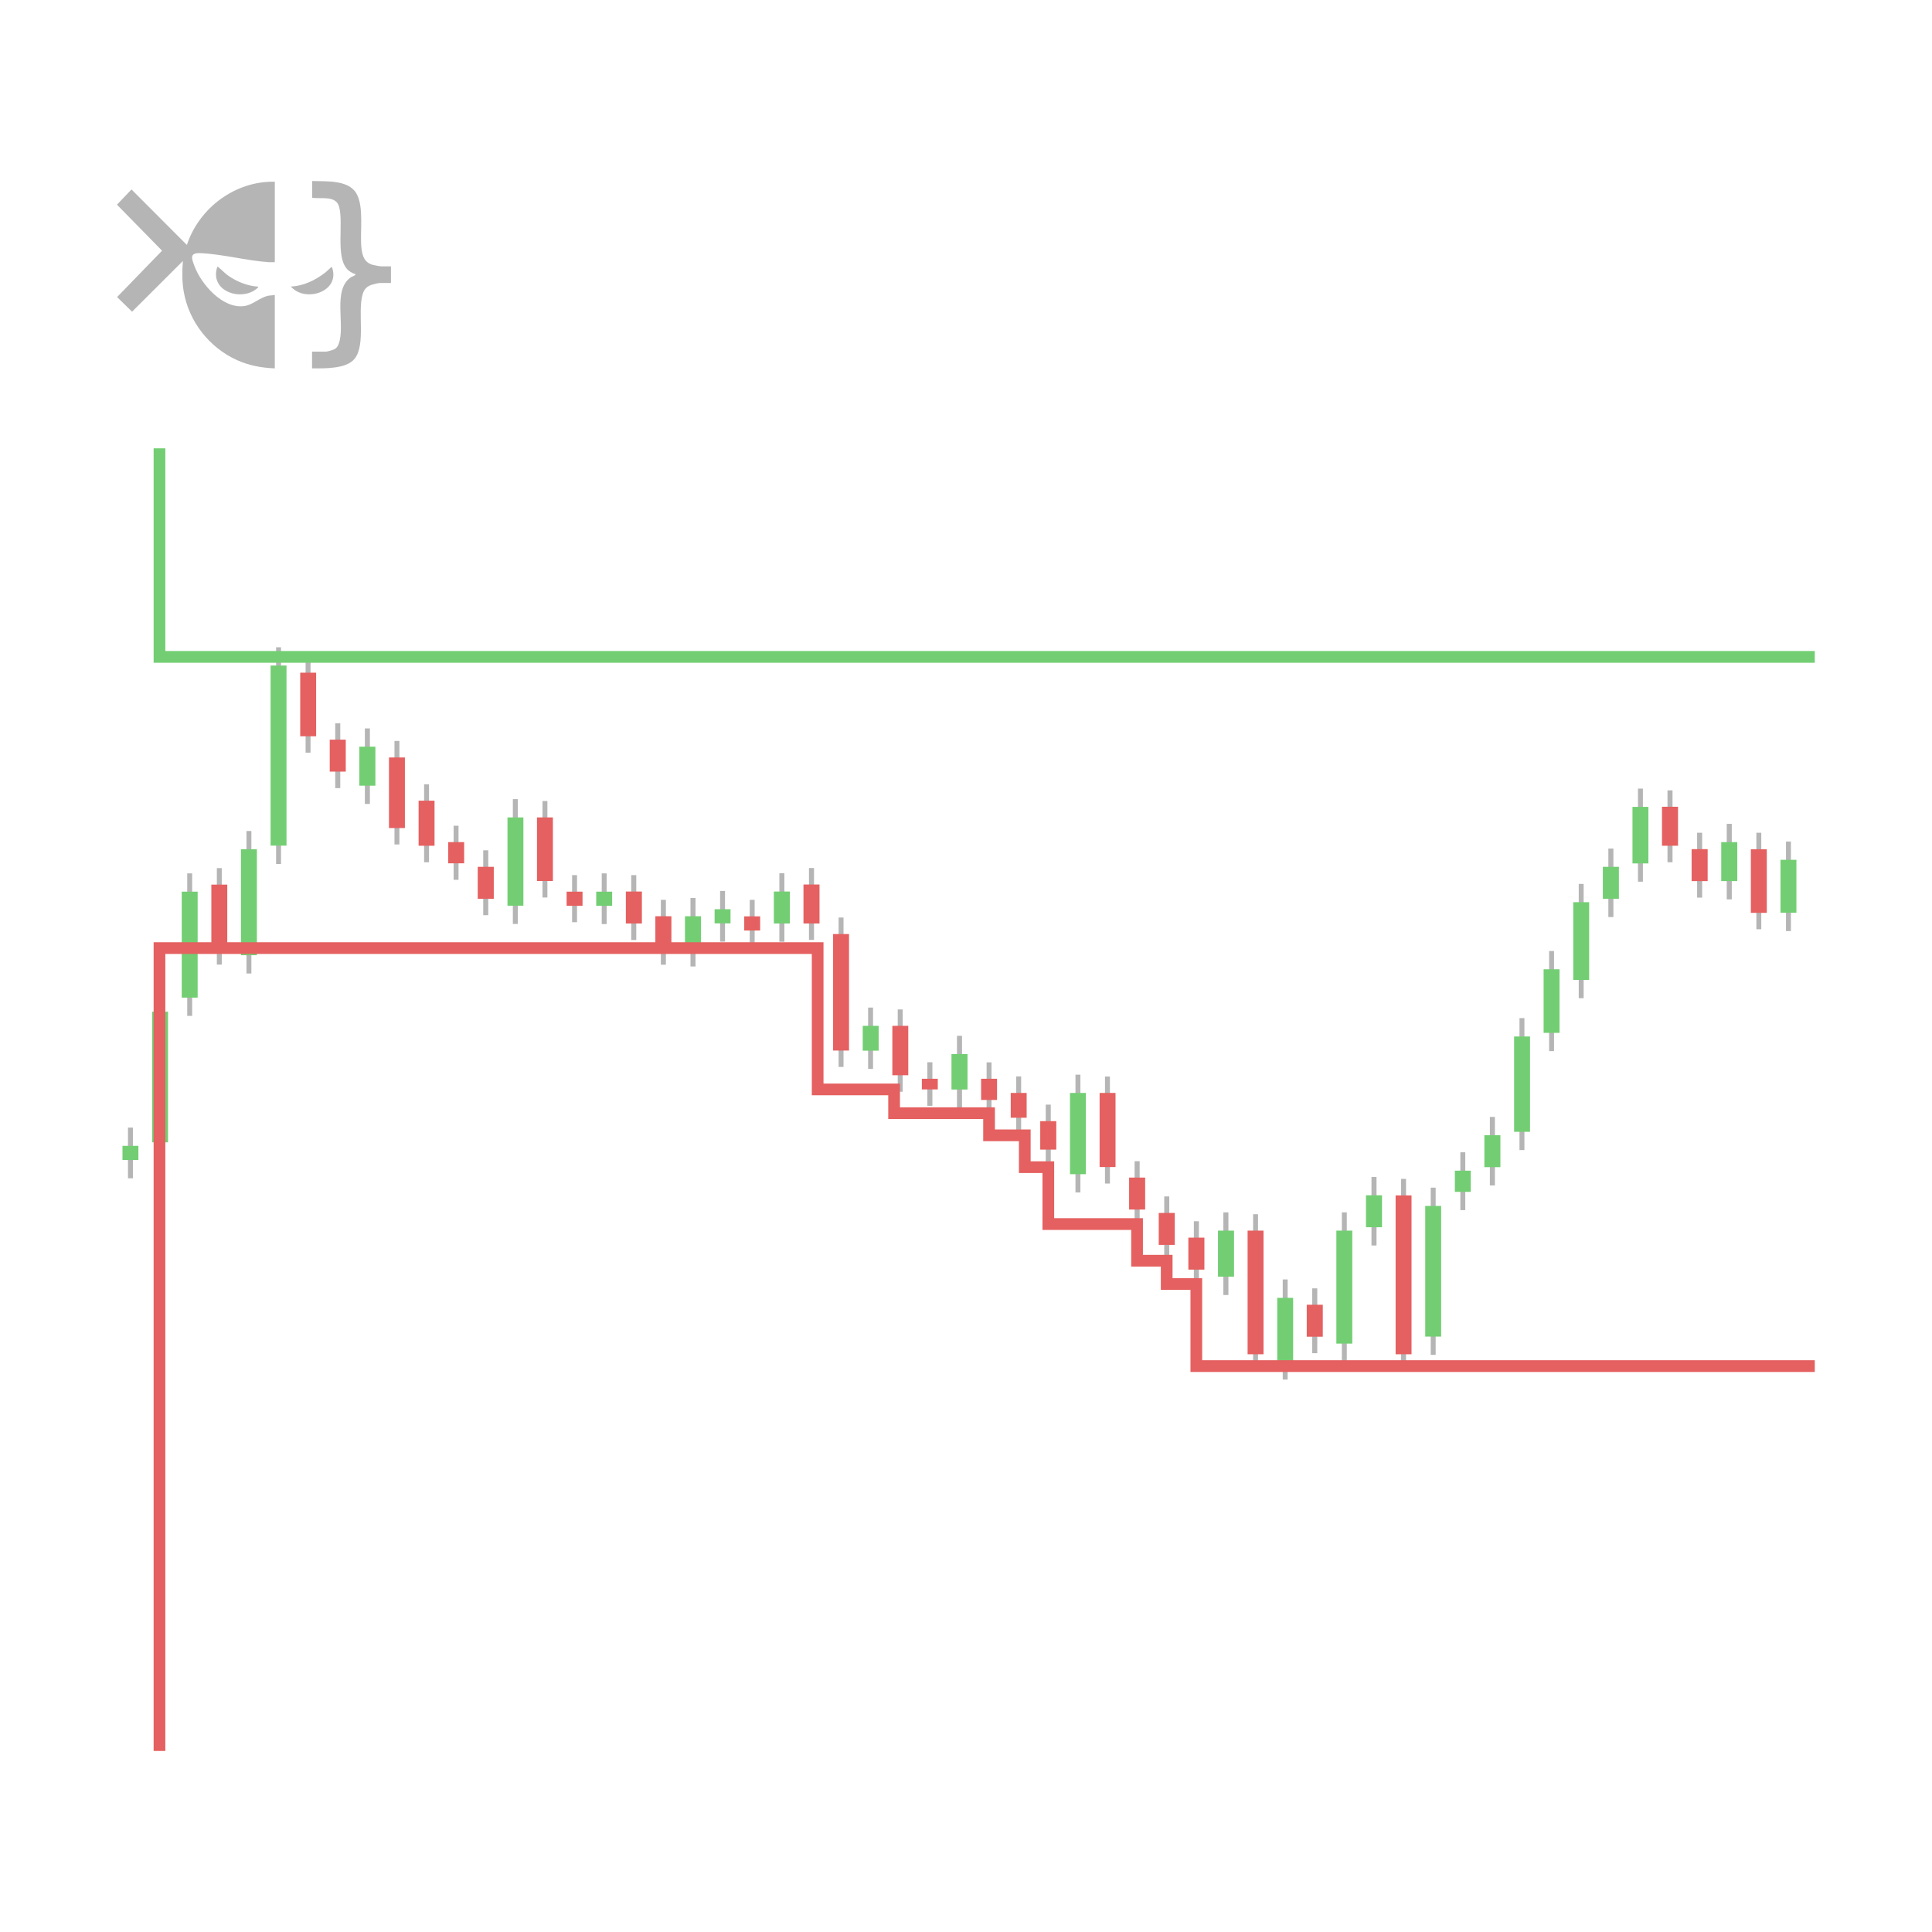 <?xml version="1.0" encoding="UTF-8"?><svg id="Layer_1" xmlns="http://www.w3.org/2000/svg" xmlns:xlink="http://www.w3.org/1999/xlink" viewBox="0 0 165 165"><defs><style>.cls-1{fill:#e56060;}.cls-2,.cls-3,.cls-4{fill:none;}.cls-3{stroke:#73ce73;}.cls-3,.cls-4{stroke-miterlimit:10;}.cls-5{clip-path:url(#clippath-1);}.cls-4{stroke:#e56060;}.cls-6{clip-path:url(#clippath-2);}.cls-7{clip-path:url(#clippath);}.cls-8{fill:#73ce73;}.cls-9{fill:#b5b5b5;}</style><clipPath id="clippath"><rect class="cls-2" width="165" height="165"/></clipPath><clipPath id="clippath-1"><rect class="cls-2" x="10" y="15.46" width="85" height="16"/></clipPath><clipPath id="clippath-2"><rect class="cls-2" x="10" y="24.57" width="144.99" height="124.97"/></clipPath><symbol id="current_high" viewBox="0 0 165 165"><g class="cls-7"><g class="cls-5"><path class="cls-9" d="M23.47,15.51v6.88c-.18,0-.35.01-.53,0-1.89-.13-3.95-.69-5.82-.77-.95-.04-.76.44-.52,1.08.57,1.57,2.42,3.69,4.25,3.44.79-.11,1.31-.74,2.1-.89.17-.03.35-.02.52-.06v6.27c-1.12-.04-2.19-.24-3.22-.7-2.36-1.06-4.12-3.29-4.56-5.86-.15-.88-.14-1.73-.07-2.61l-4.34,4.33-1.28-1.25,3.84-3.96-3.85-3.93,1.24-1.3,4.73,4.74c1.05-3.18,4.14-5.47,7.49-5.4Z"/><path class="cls-9" d="M33.39,22.74v1.43h-.94c-.13,0-.53.09-.67.14-.43.13-.68.38-.81.82-.45,1.55.28,4.26-.67,5.49-.71.91-2.6.84-3.65.84v-1.43h1.19c.12,0,.59-.14.71-.2.2-.11.29-.24.37-.45.61-1.58-.57-4.61,1.06-5.71.06-.04.46-.17.37-.26-.27-.08-.55-.24-.73-.46-.95-1.09-.28-3.82-.65-5.26-.26-1.03-1.5-.68-2.31-.8v-1.43c1.16.04,3.06-.12,3.76,1.03.7,1.15.3,3.35.45,4.7.08.7.27,1.25,1,1.44.16.04.59.12.75.12h.79,0Z"/><path class="cls-9" d="M22.05,24.47c.09.07-.38.37-.44.4-1.47.78-3.69-.2-3.05-2.08.09-.02.1.04.15.08.28.22.51.49.82.7.73.5,1.63.86,2.52.91h0Z"/><path class="cls-9" d="M24.84,24.47c1.06-.04,2.07-.53,2.91-1.17.16-.12.32-.3.48-.43.05-.04.06-.11.13-.03.73,2.08-2.31,3.04-3.52,1.63h0Z"/></g><g class="cls-6"><rect class="cls-9" x="119.66" y="100.68" width=".42" height="16.38"/><rect class="cls-1" x="119.19" y="102.09" width="1.36" height="13.57"/><rect class="cls-9" x="107.02" y="103.7" width=".42" height="13.37"/><rect class="cls-1" x="106.55" y="105.1" width="1.36" height="10.56"/><rect class="cls-9" x="26.1" y="56.04" width=".42" height="8.24"/><rect class="cls-1" x="25.64" y="57.45" width="1.36" height="5.43"/><rect class="cls-9" x="71.62" y="78.36" width=".42" height="12.76"/><rect class="cls-1" x="71.15" y="79.77" width="1.36" height="9.95"/><rect class="cls-9" x="150" y="71.12" width=".42" height="8.24"/><rect class="cls-1" x="149.53" y="72.53" width="1.36" height="5.43"/><rect class="cls-9" x="33.69" y="63.28" width=".42" height="8.84"/><rect class="cls-1" x="33.22" y="64.69" width="1.36" height="6.03"/><rect class="cls-9" x="28.63" y="61.77" width=".43" height="5.54"/><rect class="cls-1" x="28.16" y="63.17" width="1.37" height="2.73"/><rect class="cls-9" x="18.52" y="74.14" width=".42" height="8.24"/><rect class="cls-1" x="18.05" y="75.55" width="1.36" height="5.43"/><rect class="cls-9" x="112.07" y="110.03" width=".43" height="5.54"/><rect class="cls-1" x="111.6" y="111.43" width="1.37" height="2.73"/><rect class="cls-9" x="94.37" y="91.94" width=".42" height="9.14"/><rect class="cls-1" x="93.91" y="93.34" width="1.36" height="6.33"/><rect class="cls-9" x="76.67" y="86.21" width=".42" height="7.03"/><rect class="cls-1" x="76.21" y="87.61" width="1.36" height="4.22"/><rect class="cls-9" x="69.09" y="74.13" width=".43" height="6.14"/><rect class="cls-1" x="68.62" y="75.54" width="1.37" height="3.33"/><rect class="cls-9" x="36.22" y="66.98" width=".42" height="6.66"/><rect class="cls-1" x="35.75" y="68.38" width="1.36" height="3.85"/><rect class="cls-9" x="96.9" y="99.17" width=".43" height="5.54"/><rect class="cls-1" x="96.43" y="100.57" width="1.37" height="2.73"/><rect class="cls-9" x="46.33" y="68.41" width=".42" height="8.24"/><rect class="cls-1" x="45.86" y="69.81" width="1.36" height="5.43"/><rect class="cls-9" x="144.94" y="71.12" width=".43" height="5.54"/><rect class="cls-1" x="144.47" y="72.52" width="1.37" height="2.73"/><rect class="cls-9" x="101.96" y="104.3" width=".43" height="5.54"/><rect class="cls-1" x="101.49" y="105.7" width="1.37" height="2.73"/><rect class="cls-9" x="41.27" y="72.62" width=".43" height="5.54"/><rect class="cls-1" x="40.8" y="74.03" width="1.37" height="2.73"/><rect class="cls-9" x="56.44" y="76.85" width=".43" height="5.54"/><rect class="cls-1" x="55.97" y="78.25" width="1.37" height="2.73"/><rect class="cls-9" x="89.31" y="94.34" width=".43" height="5.24"/><rect class="cls-1" x="88.84" y="95.75" width="1.37" height="2.43"/><rect class="cls-9" x="142.41" y="67.5" width=".43" height="6.14"/><rect class="cls-1" x="141.94" y="68.9" width="1.37" height="3.33"/><rect class="cls-9" x="99.43" y="102.18" width=".43" height="5.54"/><rect class="cls-1" x="98.96" y="103.59" width="1.37" height="2.73"/><rect class="cls-9" x="84.26" y="90.73" width=".42" height="4.62"/><rect class="cls-1" x="83.79" y="92.13" width="1.36" height="1.81"/><rect class="cls-9" x="86.79" y="91.93" width=".42" height="4.92"/><rect class="cls-1" x="86.32" y="93.34" width="1.36" height="2.12"/><rect class="cls-9" x="53.91" y="74.74" width=".43" height="5.54"/><rect class="cls-1" x="53.45" y="76.14" width="1.37" height="2.73"/><rect class="cls-9" x="38.74" y="70.52" width=".42" height="4.62"/><rect class="cls-1" x="38.28" y="71.92" width="1.36" height="1.81"/><rect class="cls-9" x="48.86" y="74.74" width=".42" height="4.02"/><rect class="cls-1" x="48.39" y="76.15" width="1.36" height="1.21"/><rect class="cls-9" x="79.2" y="90.72" width=".43" height="3.72"/><rect class="cls-1" x="78.73" y="92.13" width="1.36" height=".91"/><rect class="cls-9" x="64.03" y="76.85" width=".42" height="4.02"/><rect class="cls-1" x="63.56" y="78.26" width="1.36" height="1.21"/><rect class="cls-9" x="23.58" y="55.28" width=".42" height="18.51"/><rect class="cls-8" x="23.11" y="56.84" width="1.36" height="15.38"/><rect class="cls-9" x="13.46" y="84.84" width=".42" height="14.28"/><rect class="cls-8" x="12.99" y="86.4" width="1.36" height="11.16"/><rect class="cls-9" x="122.19" y="101.43" width=".42" height="14.28"/><rect class="cls-8" x="121.72" y="102.99" width="1.36" height="11.16"/><rect class="cls-9" x="15.99" y="74.59" width=".42" height="12.17"/><rect class="cls-8" x="15.52" y="76.15" width="1.36" height="9.05"/><rect class="cls-9" x="21.05" y="70.97" width=".42" height="12.17"/><rect class="cls-8" x="20.58" y="72.53" width="1.36" height="9.05"/><rect class="cls-9" x="114.6" y="103.54" width=".42" height="12.77"/><rect class="cls-8" x="114.13" y="105.1" width="1.36" height="9.65"/><rect class="cls-9" x="129.77" y="86.95" width=".42" height="11.27"/><rect class="cls-8" x="129.31" y="88.52" width="1.36" height="8.14"/><rect class="cls-9" x="134.83" y="75.49" width=".42" height="9.76"/><rect class="cls-8" x="134.36" y="77.05" width="1.36" height="6.64"/><rect class="cls-9" x="43.8" y="68.25" width=".42" height="10.66"/><rect class="cls-8" x="43.34" y="69.81" width="1.36" height="7.54"/><rect class="cls-9" x="152.53" y="71.87" width=".42" height="7.65"/><rect class="cls-8" x="152.06" y="73.43" width="1.36" height="4.52"/><rect class="cls-9" x="109.55" y="109.27" width=".42" height="8.55"/><rect class="cls-8" x="109.08" y="110.84" width="1.36" height="5.43"/><rect class="cls-9" x="91.85" y="91.78" width=".42" height="10.06"/><rect class="cls-8" x="91.38" y="93.34" width="1.36" height="6.94"/><rect class="cls-9" x="132.3" y="81.22" width=".42" height="8.55"/><rect class="cls-8" x="131.83" y="82.78" width="1.36" height="5.43"/><rect class="cls-9" x="139.89" y="67.35" width=".42" height="7.95"/><rect class="cls-8" x="139.42" y="68.91" width="1.36" height="4.83"/><rect class="cls-9" x="124.72" y="98.41" width=".42" height="4.94"/><rect class="cls-8" x="124.25" y="99.98" width="1.36" height="1.81"/><rect class="cls-9" x="117.13" y="100.52" width=".43" height="5.85"/><rect class="cls-8" x="116.66" y="102.08" width="1.37" height="2.73"/><rect class="cls-9" x="147.47" y="70.36" width=".43" height="6.45"/><rect class="cls-8" x="147" y="71.92" width="1.37" height="3.33"/><rect class="cls-9" x="104.48" y="103.54" width=".43" height="7.06"/><rect class="cls-8" x="104.02" y="105.1" width="1.37" height="3.93"/><rect class="cls-9" x="31.16" y="62.21" width=".43" height="6.45"/><rect class="cls-8" x="30.69" y="63.77" width="1.37" height="3.33"/><rect class="cls-9" x="137.36" y="72.47" width=".43" height="5.85"/><rect class="cls-8" x="136.89" y="74.03" width="1.37" height="2.73"/><rect class="cls-9" x="10.93" y="96.3" width=".42" height="4.33"/><rect class="cls-8" x="10.46" y="97.86" width="1.36" height="1.21"/><rect class="cls-9" x="66.56" y="74.58" width=".43" height="5.85"/><rect class="cls-8" x="66.09" y="76.14" width="1.37" height="2.73"/><rect class="cls-9" x="81.73" y="88.46" width=".43" height="6.15"/><rect class="cls-8" x="81.26" y="90.02" width="1.37" height="3.03"/><rect class="cls-9" x="127.24" y="95.39" width=".43" height="5.85"/><rect class="cls-8" x="126.77" y="96.95" width="1.37" height="2.73"/><rect class="cls-9" x="74.14" y="86.05" width=".42" height="5.24"/><rect class="cls-8" x="73.68" y="87.61" width="1.36" height="2.12"/><rect class="cls-9" x="61.5" y="76.09" width=".42" height="4.33"/><rect class="cls-8" x="61.03" y="77.65" width="1.36" height="1.21"/><rect class="cls-9" x="58.97" y="76.69" width=".43" height="5.85"/><rect class="cls-8" x="58.5" y="78.25" width="1.37" height="2.73"/><rect class="cls-9" x="51.39" y="74.59" width=".42" height="4.33"/><rect class="cls-8" x="50.92" y="76.15" width="1.36" height="1.21"/><polyline class="cls-4" points="13.62 149.54 13.62 80.97 69.83 80.97 69.83 93.04 76.36 93.04 76.36 95.07 84.47 95.07 84.47 96.96 87.52 96.96 87.52 99.68 89.53 99.68 89.53 104.54 97.11 104.54 97.11 107.67 99.64 107.67 99.64 109.66 102.17 109.66 102.17 116.67 107.23 116.67 157.8 116.67"/><polyline class="cls-3" points="13.62 38.29 13.62 56.1 156.67 56.1"/></g></g></symbol></defs><use width="165" height="165" xlink:href="#current_high"/></svg>